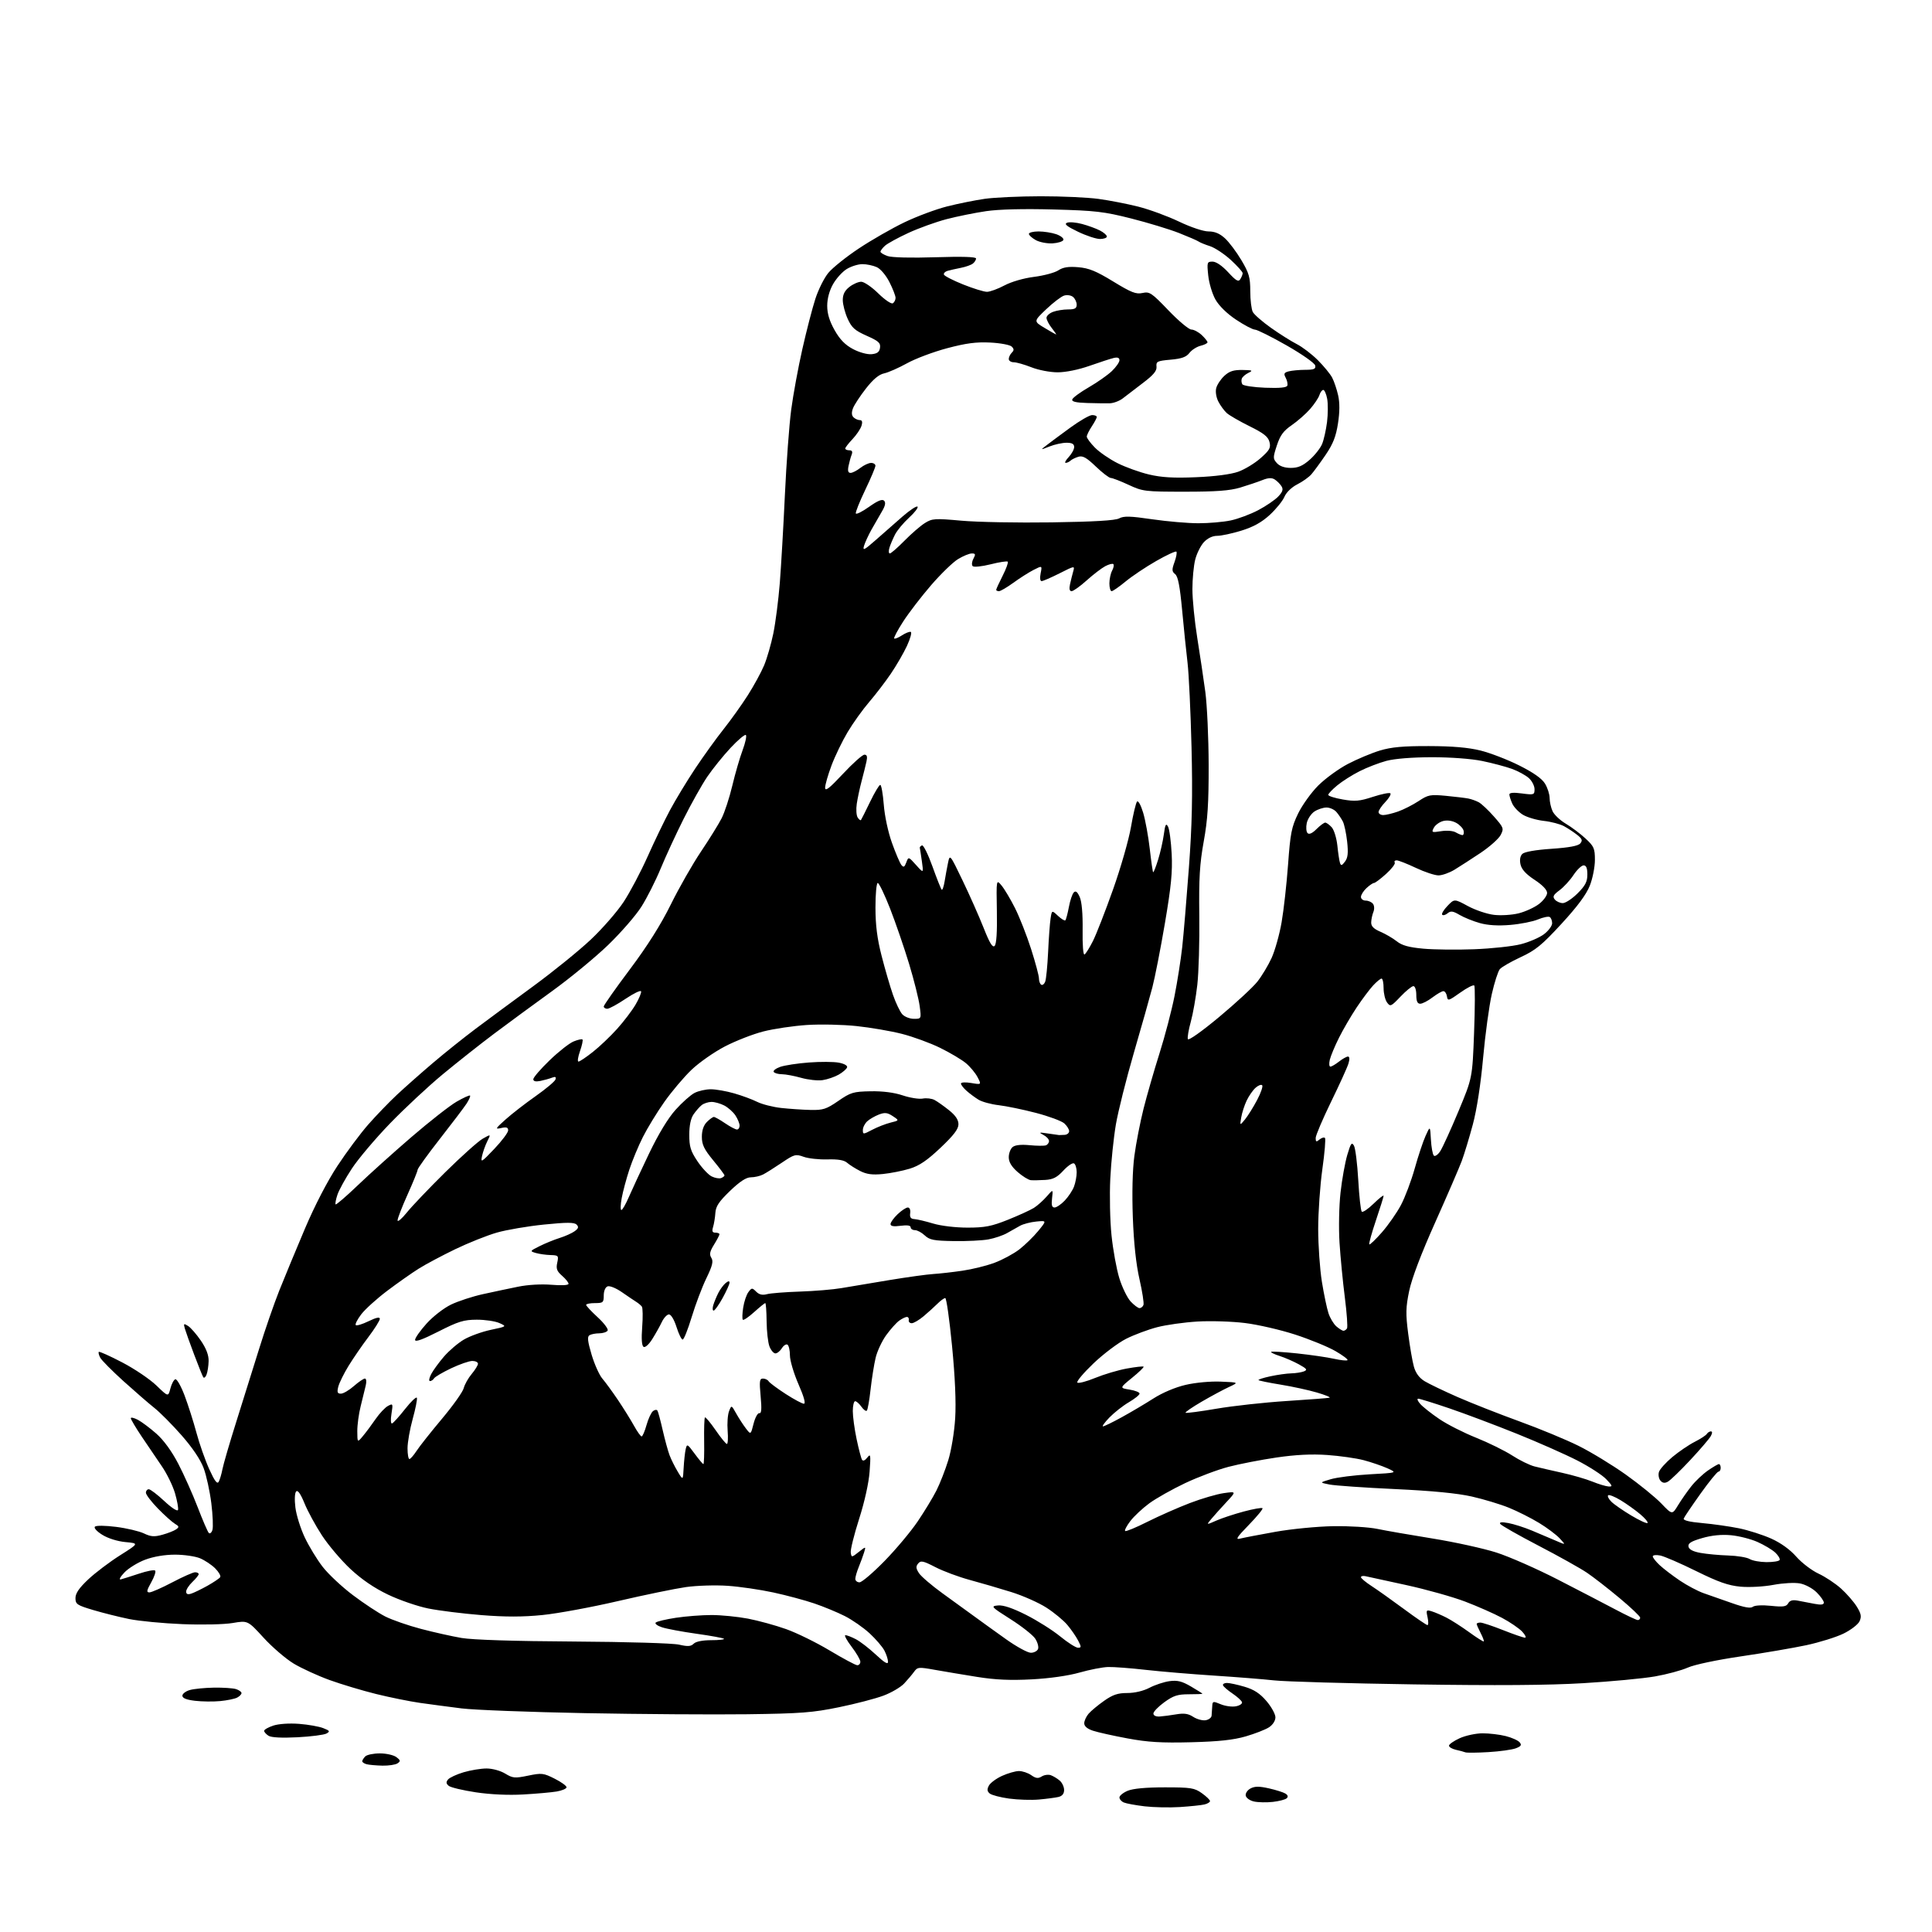 <?xml version="1.0" encoding="UTF-8" standalone="no"?>
<svg 
  version="1.1" 
  xmlns="http://www.w3.org/2000/svg" 
  xmlns:xlink="http://www.w3.org/1999/xlink" 
  xmlns:svg="http://www.w3.org/2000/svg"
  xmlns:rdf="http://www.w3.org/1999/02/22-rdf-syntax-ns#"
  xmlns:cc="http://creativecommons.org/ns#"
  xmlns:dc="http://purl.org/dc/elements/1.1/"
  viewBox="0 0 768 768"
  width="768"
  height="768"
>
<style>svg {background-color: white; }</style>"
<path stroke="none" fill="black" fill-rule="evenodd" d="M469.00,718.33C464.88,718.59 458.57,718.46 455.00,718.04C451.43,717.61 447.71,716.93 446.75,716.52C445.79,716.12 445.00,715.21 445.00,714.51C445.00,713.81 446.46,712.63 448.25,711.87C450.37,710.98 455.50,710.50 463.00,710.50C473.42,710.50 474.80,710.72 477.75,712.82C479.54,714.09 481.00,715.51 481.00,715.96C481.00,716.41 479.99,717.02 478.75,717.31C477.51,717.61 473.12,718.06 469.00,718.33zM506.00,716.28C503.52,716.56 500.16,716.49 498.51,716.13C496.87,715.78 495.38,714.73 495.20,713.81C495.02,712.87 495.86,711.61 497.10,710.94C498.80,710.04 500.53,710.03 504.41,710.90C507.21,711.53 510.17,712.47 510.99,712.98C511.96,713.59 512.14,714.24 511.49,714.84C510.95,715.35 508.48,716.00 506.00,716.28zM413.00,715.34C409.98,715.61 404.65,715.44 401.16,714.97C397.68,714.49 394.20,713.58 393.44,712.95C392.39,712.08 392.30,711.30 393.10,709.81C393.68,708.72 396.04,706.98 398.33,705.94C400.62,704.90 403.64,704.03 405.03,704.02C406.42,704.01 408.62,704.74 409.92,705.65C411.77,706.95 412.67,707.06 414.10,706.17C415.10,705.54 416.73,705.32 417.71,705.67C418.69,706.02 420.29,706.98 421.25,707.81C422.21,708.63 423.00,710.32 423.00,711.55C423.00,713.04 422.25,713.96 420.75,714.32C419.51,714.61 416.02,715.07 413.00,715.34zM208.00,713.33C202.11,713.67 194.94,713.34 189.14,712.47C183.99,711.69 179.15,710.54 178.38,709.90C177.32,709.02 177.25,708.40 178.11,707.37C178.73,706.62 181.52,705.33 184.30,704.50C187.09,703.68 191.19,703.00 193.43,703.00C195.75,703.01 198.93,703.88 200.82,705.03C203.84,706.87 204.65,706.94 209.93,705.85C215.35,704.73 216.04,704.81 220.53,707.08C223.18,708.41 225.28,709.95 225.21,710.50C225.14,711.05 223.38,711.79 221.29,712.15C219.21,712.50 213.22,713.04 208.00,713.33zM152.00,701.87C149.53,701.81 146.71,701.56 145.75,701.31C144.79,701.06 144.00,700.53 144.00,700.13C144.00,699.73 144.54,698.86 145.20,698.20C145.86,697.54 148.47,697.00 151.01,697.00C153.54,697.00 156.49,697.67 157.56,698.48C159.24,699.76 159.30,700.10 158.00,700.97C157.18,701.52 154.47,701.92 152.00,701.87zM591.69,696.49C587.18,696.76 583.05,696.80 582.50,696.58C581.95,696.36 580.26,695.90 578.75,695.57C577.24,695.23 576.00,694.50 576.00,693.93C576.00,693.37 577.91,692.03 580.25,690.97C582.59,689.91 586.66,689.03 589.31,689.02C591.95,689.01 596.10,689.50 598.53,690.11C600.95,690.72 603.45,691.84 604.08,692.59C604.98,693.68 604.66,694.18 602.55,694.98C601.08,695.54 596.19,696.22 591.69,696.49zM473.50,692.57C461.72,692.87 456.30,692.55 448.23,691.05C442.58,690.00 436.40,688.63 434.48,687.99C432.21,687.24 431.00,686.22 431.00,685.03C431.00,684.04 431.79,682.32 432.75,681.21C433.71,680.10 436.48,677.80 438.90,676.10C442.35,673.67 444.34,673.00 448.12,673.00C451.06,673.00 454.50,672.19 456.95,670.91C459.16,669.76 462.75,668.57 464.93,668.28C468.05,667.86 469.87,668.32 473.45,670.42C475.95,671.88 478.00,673.18 478.00,673.29C478.00,673.41 475.57,673.50 472.60,673.50C468.13,673.50 466.45,674.04 462.85,676.65C460.46,678.38 458.50,680.41 458.50,681.15C458.50,681.97 459.49,682.43 461.00,682.34C462.38,682.24 465.35,681.86 467.61,681.47C470.69,680.95 472.37,681.20 474.30,682.46C475.72,683.39 477.92,684.01 479.19,683.83C480.46,683.65 481.56,682.83 481.63,682.00C481.71,681.17 481.82,679.51 481.88,678.30C481.99,676.21 482.16,676.17 485.25,677.46C487.04,678.21 489.76,678.58 491.29,678.28C492.83,677.99 493.92,677.24 493.71,676.63C493.51,676.01 491.81,674.46 489.92,673.19C488.04,671.92 486.35,670.46 486.17,669.94C485.98,669.42 486.69,669.00 487.74,669.00C488.78,669.00 491.94,669.68 494.76,670.52C498.50,671.63 500.84,673.16 503.44,676.20C505.40,678.49 507.00,681.39 507.00,682.66C507.00,684.02 505.96,685.64 504.45,686.63C503.05,687.54 498.88,689.17 495.20,690.24C490.31,691.66 484.45,692.29 473.50,692.57zM118.27,690.59C112.05,690.91 107.86,690.70 106.75,690.00C105.79,689.39 105.00,688.51 105.00,688.03C105.00,687.55 106.64,686.61 108.64,685.95C110.79,685.25 115.00,684.96 118.89,685.26C122.53,685.54 126.85,686.31 128.50,686.96C131.12,687.99 131.28,688.26 129.77,689.11C128.81,689.64 123.64,690.31 118.27,690.59zM297.00,681.44C283.52,681.61 254.50,681.42 232.50,681.00C210.50,680.58 188.45,679.74 183.50,679.12C178.55,678.50 171.12,677.51 167.00,676.93C162.88,676.34 155.00,674.75 149.50,673.39C144.00,672.03 135.68,669.53 131.00,667.84C126.33,666.14 119.93,663.21 116.79,661.33C113.65,659.44 108.25,654.81 104.79,651.03C98.50,644.15 98.50,644.15 92.50,645.17C89.11,645.75 80.40,645.94 72.50,645.62C64.80,645.31 55.27,644.39 51.32,643.59C47.37,642.78 40.96,641.18 37.07,640.02C30.61,638.10 30.00,637.69 30.00,635.26C30.00,633.36 31.45,631.24 35.10,627.81C37.90,625.18 43.59,620.88 47.73,618.26C55.27,613.50 55.27,613.50 49.88,613.00C46.69,612.70 42.94,611.53 40.68,610.12C38.50,608.77 37.23,607.37 37.73,606.87C38.23,606.37 41.86,606.41 46.18,606.96C50.36,607.49 55.31,608.66 57.19,609.55C59.97,610.88 61.34,610.98 64.55,610.09C66.72,609.49 69.17,608.53 70.00,607.95C71.30,607.04 71.23,606.73 69.50,605.70C68.40,605.04 65.36,602.31 62.75,599.64C60.14,596.96 58.00,594.15 58.00,593.39C58.00,592.62 58.52,592.00 59.15,592.00C59.78,592.00 62.56,594.12 65.33,596.71C68.21,599.41 70.53,600.91 70.76,600.23C70.98,599.57 70.44,596.60 69.58,593.62C68.71,590.64 66.35,585.80 64.32,582.85C62.29,579.91 58.69,574.60 56.32,571.05C53.94,567.50 52.00,564.22 52.00,563.77C52.00,563.32 53.24,563.59 54.75,564.37C56.26,565.16 59.58,567.63 62.13,569.88C65.07,572.47 68.25,576.83 70.88,581.89C73.15,586.25 76.62,594.03 78.59,599.16C80.56,604.30 82.54,608.88 82.99,609.35C83.44,609.82 84.09,609.30 84.44,608.19C84.79,607.08 84.59,602.29 84.00,597.53C83.41,592.78 82.03,586.49 80.94,583.57C79.68,580.19 76.46,575.43 72.18,570.56C68.46,566.33 63.60,561.44 61.39,559.69C59.17,557.93 53.65,553.14 49.10,549.04C44.56,544.93 40.39,540.73 39.84,539.70C39.29,538.67 39.04,537.63 39.28,537.39C39.52,537.15 43.72,539.04 48.61,541.59C53.50,544.14 59.61,548.27 62.18,550.76C66.87,555.29 66.87,555.29 67.73,551.96C68.20,550.13 69.09,548.47 69.69,548.27C70.29,548.07 71.94,550.96 73.36,554.70C74.77,558.44 76.90,565.10 78.08,569.50C79.26,573.90 81.55,580.42 83.17,584.00C85.34,588.78 86.34,590.10 86.95,589.00C87.40,588.17 88.07,585.92 88.43,584.00C88.80,582.08 91.29,573.52 93.98,565.00C96.67,556.48 100.75,543.43 103.06,536.01C105.36,528.59 108.94,518.24 111.02,513.01C113.11,507.78 117.69,496.72 121.20,488.44C125.11,479.24 130.15,469.51 134.15,463.44C137.75,457.97 143.26,450.57 146.40,447.00C149.54,443.43 154.67,438.11 157.80,435.18C160.94,432.25 167.32,426.60 172.00,422.62C176.68,418.63 184.37,412.48 189.09,408.94C193.82,405.40 204.13,397.77 212.02,392.00C219.90,386.23 230.18,377.90 234.85,373.50C239.52,369.10 245.41,362.33 247.94,358.47C250.48,354.60 254.74,346.53 257.42,340.53C260.09,334.54 264.10,326.23 266.32,322.07C268.55,317.91 273.07,310.45 276.36,305.50C279.66,300.55 284.71,293.53 287.60,289.90C290.49,286.27 294.83,280.19 297.25,276.40C299.67,272.60 302.59,267.25 303.74,264.50C304.89,261.75 306.54,256.03 307.41,251.80C308.28,247.56 309.44,238.56 309.98,231.80C310.51,225.03 311.43,209.23 312.01,196.68C312.59,184.13 313.72,168.92 314.51,162.89C315.31,156.86 317.31,145.98 318.96,138.71C320.60,131.45 322.92,122.49 324.11,118.82C325.30,115.14 327.62,110.48 329.28,108.47C330.94,106.46 336.39,102.09 341.40,98.77C346.40,95.44 354.55,90.77 359.50,88.39C364.45,86.01 372.10,83.16 376.50,82.05C380.90,80.94 387.65,79.58 391.50,79.03C395.35,78.49 405.33,78.03 413.68,78.02C422.03,78.01 432.38,78.48 436.68,79.07C440.98,79.65 448.09,81.04 452.47,82.14C456.86,83.25 464.15,85.92 468.66,88.08C473.44,90.36 478.37,92.00 480.42,92.00C482.90,92.00 484.87,92.83 486.96,94.75C488.60,96.26 491.54,100.17 493.48,103.44C496.52,108.57 497.00,110.25 497.00,115.76C497.00,119.26 497.46,122.98 498.01,124.02C498.57,125.07 501.83,127.91 505.26,130.34C508.69,132.77 513.30,135.67 515.50,136.79C517.70,137.91 521.46,140.78 523.85,143.16C526.24,145.55 528.82,148.69 529.57,150.14C530.33,151.60 531.39,154.75 531.93,157.14C532.59,160.07 532.58,163.74 531.87,168.31C531.07,173.51 529.92,176.46 526.96,180.81C524.83,183.94 522.28,187.42 521.29,188.55C520.31,189.68 517.78,191.48 515.67,192.55C513.41,193.70 511.32,195.73 510.57,197.50C509.87,199.15 507.25,202.38 504.75,204.68C501.54,207.63 498.23,209.47 493.49,210.93C489.81,212.07 485.47,213.00 483.85,213.00C481.99,213.00 480.05,213.93 478.56,215.52C477.28,216.91 475.72,220.04 475.11,222.47C474.50,224.90 474.00,230.17 474.00,234.19C474.00,238.21 474.86,246.90 475.92,253.50C476.98,260.10 478.42,269.77 479.13,275.00C479.83,280.23 480.43,293.27 480.46,304.00C480.49,319.30 480.07,325.87 478.50,334.50C476.90,343.36 476.55,349.10 476.74,364.00C476.87,374.18 476.51,386.55 475.95,391.50C475.39,396.45 474.22,403.05 473.36,406.17C472.49,409.29 471.96,412.39 472.19,413.06C472.42,413.77 477.63,410.09 484.59,404.30C491.18,398.81 498.03,392.48 499.81,390.24C501.58,388.00 504.13,383.77 505.47,380.84C506.81,377.90 508.61,371.50 509.46,366.61C510.31,361.73 511.46,351.38 512.03,343.61C512.93,331.21 513.42,328.76 516.01,323.41C517.64,320.06 521.24,315.04 524.02,312.26C526.81,309.48 532.10,305.62 535.79,303.69C539.48,301.76 545.20,299.36 548.50,298.36C553.06,296.98 557.74,296.55 568.00,296.58C577.33,296.60 583.66,297.14 588.50,298.34C592.35,299.29 599.29,301.96 603.91,304.28C609.55,307.10 612.93,309.48 614.16,311.50C615.17,313.15 615.99,315.72 616.00,317.20C616.00,318.69 616.52,321.05 617.16,322.45C617.80,323.85 620.16,326.09 622.41,327.42C624.66,328.75 628.19,331.40 630.25,333.30C633.64,336.43 634.00,337.26 634.00,341.85C634.00,344.64 633.09,349.24 631.97,352.07C630.59,355.58 627.03,360.37 620.72,367.22C612.92,375.70 610.42,377.74 604.48,380.49C600.62,382.28 596.89,384.43 596.19,385.27C595.49,386.11 594.06,390.56 593.02,395.15C591.97,399.74 590.41,411.15 589.56,420.50C588.61,431.02 587.05,441.12 585.47,447.00C584.07,452.23 582.09,458.75 581.07,461.50C580.04,464.25 575.28,475.27 570.48,486.00C564.91,498.44 561.18,508.28 560.17,513.17C558.81,519.70 558.75,522.24 559.78,530.17C560.44,535.30 561.46,541.21 562.05,543.30C562.77,545.84 564.18,547.75 566.31,549.05C568.07,550.12 574.00,552.97 579.50,555.38C585.00,557.79 596.02,562.12 604.00,565.02C611.98,567.91 622.55,572.29 627.50,574.75C632.45,577.21 640.90,582.35 646.28,586.18C651.65,590.00 658.01,595.17 660.39,597.65C664.73,602.18 664.73,602.18 667.06,598.34C668.35,596.23 670.72,592.83 672.33,590.80C673.94,588.76 676.91,585.95 678.93,584.55C680.95,583.15 682.92,582.00 683.30,582.00C683.69,582.00 684.00,582.67 684.00,583.50C684.00,584.33 683.60,585.00 683.12,585.00C682.63,585.00 679.42,588.94 675.99,593.75C672.56,598.56 669.55,603.01 669.31,603.63C669.03,604.37 671.54,604.99 676.69,605.45C680.99,605.83 687.54,606.77 691.26,607.52C694.98,608.28 700.74,610.12 704.07,611.61C707.90,613.33 711.56,615.96 714.05,618.80C716.22,621.26 720.19,624.29 722.88,625.54C725.58,626.79 729.62,629.47 731.87,631.50C734.12,633.53 736.92,636.76 738.11,638.67C739.83,641.46 740.05,642.60 739.20,644.47C738.62,645.74 735.75,647.95 732.82,649.38C729.89,650.81 723.23,652.88 718.00,654.00C712.77,655.11 701.08,657.11 692.00,658.44C682.49,659.84 673.57,661.72 670.94,662.89C668.44,664.01 662.54,665.59 657.85,666.41C653.15,667.23 640.35,668.44 629.40,669.09C615.61,669.92 594.91,670.06 562.00,669.57C535.88,669.18 510.90,668.47 506.50,667.98C502.10,667.50 491.30,666.64 482.50,666.07C473.70,665.50 461.55,664.48 455.50,663.80C449.45,663.11 442.70,662.60 440.50,662.66C438.30,662.72 433.20,663.71 429.16,664.86C424.73,666.13 417.21,667.20 410.16,667.57C401.72,668.02 395.74,667.76 388.50,666.61C383.00,665.73 375.42,664.46 371.65,663.79C365.21,662.63 364.71,662.68 363.38,664.53C362.60,665.61 360.83,667.71 359.45,669.19C358.08,670.67 354.37,672.85 351.22,674.03C348.08,675.22 340.10,677.30 333.50,678.65C323.06,680.80 318.32,681.16 297.00,681.44zM87.50,676.21C84.75,676.47 80.25,676.42 77.50,676.09C74.11,675.69 72.50,675.04 72.50,674.07C72.50,673.29 73.85,672.26 75.50,671.80C77.15,671.34 81.46,670.92 85.09,670.86C88.71,670.81 92.65,671.07 93.84,671.45C95.03,671.83 96.00,672.54 96.00,673.03C96.00,673.53 95.21,674.34 94.25,674.83C93.29,675.33 90.25,675.95 87.50,676.21zM340.75,661.95C341.44,661.98 342.00,661.36 342.00,660.58C342.00,659.79 340.43,657.09 338.51,654.58C336.59,652.06 335.48,650.00 336.06,650.00C336.63,650.00 338.50,650.72 340.21,651.61C341.92,652.49 345.49,655.25 348.16,657.74C351.58,660.94 353.00,661.78 353.00,660.59C353.00,659.66 352.36,657.66 351.58,656.15C350.79,654.63 348.13,651.54 345.67,649.26C343.20,646.99 338.78,643.91 335.84,642.42C332.90,640.93 327.44,638.67 323.71,637.40C319.97,636.13 312.64,634.16 307.41,633.03C302.18,631.90 293.99,630.70 289.20,630.38C284.42,630.05 276.97,630.28 272.65,630.89C268.34,631.51 256.19,634.01 245.65,636.46C235.12,638.91 221.61,641.40 215.62,642.00C207.84,642.78 200.94,642.79 191.38,642.03C184.03,641.44 174.53,640.26 170.26,639.40C165.99,638.54 158.79,636.06 154.26,633.89C148.79,631.28 143.78,627.86 139.34,623.73C135.67,620.30 130.57,614.30 128.00,610.38C125.44,606.47 122.30,600.70 121.03,597.57C119.51,593.84 118.38,592.22 117.74,592.86C117.16,593.44 117.03,596.09 117.43,599.29C117.80,602.28 119.47,607.60 121.13,611.11C122.79,614.63 125.98,619.88 128.23,622.79C130.47,625.70 135.89,630.78 140.27,634.08C144.65,637.39 150.45,641.21 153.15,642.58C155.85,643.94 162.21,646.16 167.28,647.49C172.35,648.83 179.65,650.46 183.50,651.12C187.89,651.87 204.48,652.40 228.00,652.53C249.14,652.66 267.43,653.20 269.92,653.77C273.42,654.58 274.64,654.50 275.75,653.40C276.61,652.53 279.28,652.00 282.74,652.00C285.82,652.00 288.08,651.75 287.78,651.44C287.47,651.14 282.56,650.23 276.86,649.44C271.16,648.64 265.00,647.49 263.16,646.88C261.32,646.28 260.19,645.42 260.66,644.99C261.12,644.55 264.74,643.69 268.69,643.09C272.65,642.49 279.02,642.00 282.85,642.00C286.69,642.00 293.20,642.65 297.32,643.43C301.44,644.22 308.26,646.09 312.47,647.59C316.68,649.08 324.49,652.91 329.81,656.10C335.14,659.29 340.06,661.92 340.75,661.95zM409.77,657.00C411.03,657.00 412.32,656.32 412.64,655.49C412.96,654.66 412.45,652.82 411.52,651.39C410.58,649.96 406.17,646.48 401.71,643.65C393.96,638.73 393.74,638.49 396.71,638.19C398.80,637.99 402.45,639.21 407.84,641.92C412.26,644.14 418.37,647.99 421.42,650.48C424.47,652.97 427.66,655.00 428.51,655.00C429.89,655.00 429.89,654.69 428.56,652.12C427.74,650.54 425.83,647.76 424.30,645.95C422.78,644.13 419.04,641.04 415.99,639.08C412.95,637.11 406.64,634.31 401.98,632.86C397.32,631.40 389.90,629.24 385.50,628.05C381.10,626.86 374.96,624.58 371.85,622.97C366.96,620.45 366.03,620.26 364.98,621.52C364.01,622.69 364.08,623.48 365.32,625.37C366.18,626.68 370.40,630.29 374.69,633.39C378.99,636.49 384.75,640.67 387.50,642.68C390.25,644.70 395.87,648.74 399.99,651.67C404.11,654.60 408.51,657.00 409.77,657.00zM589.82,652.49C590.00,652.32 589.44,650.82 588.57,649.14C587.71,647.47 587.00,645.85 587.00,645.55C587.00,645.25 587.66,645.00 588.47,645.00C589.28,645.00 593.35,646.35 597.50,648.00C601.65,649.65 605.57,651.00 606.20,651.00C606.83,651.00 606.33,649.92 605.09,648.59C603.84,647.27 600.24,644.81 597.08,643.13C593.93,641.44 587.33,638.53 582.42,636.66C577.51,634.79 566.98,631.83 559.00,630.09C551.02,628.35 543.71,626.75 542.75,626.55C541.79,626.35 541.00,626.54 541.00,626.96C541.00,627.39 542.91,628.98 545.25,630.50C547.59,632.02 553.38,636.13 558.11,639.63C562.85,643.14 567.05,646.00 567.44,646.00C567.84,646.00 567.85,644.61 567.48,642.90C566.84,640.00 566.95,639.85 569.15,640.53C570.44,640.93 573.08,642.06 575.00,643.04C576.92,644.02 580.98,646.62 584.00,648.81C587.02,651.01 589.65,652.66 589.82,652.49zM651.05,644.00C651.57,644.00 652.00,643.57 652.00,643.05C652.00,642.53 648.29,639.00 643.75,635.22C639.21,631.43 633.40,626.91 630.83,625.18C628.27,623.44 619.61,618.60 611.59,614.43C603.58,610.26 596.73,606.37 596.37,605.78C595.92,605.06 596.96,604.95 599.61,605.44C601.75,605.83 605.98,607.18 609.00,608.44C612.02,609.70 616.30,611.51 618.50,612.47C622.50,614.21 622.50,614.21 620.00,611.53C618.63,610.05 614.92,607.27 611.76,605.36C608.61,603.44 603.23,600.74 599.82,599.35C596.41,597.96 589.77,595.96 585.06,594.89C579.30,593.59 569.31,592.62 554.50,591.93C542.40,591.37 530.70,590.55 528.50,590.12C524.50,589.34 524.50,589.34 529.00,588.01C531.48,587.27 538.45,586.40 544.50,586.06C555.50,585.46 555.50,585.46 551.50,583.66C549.30,582.68 545.06,581.23 542.07,580.44C539.08,579.66 532.56,578.73 527.57,578.38C521.34,577.95 515.02,578.27 507.38,579.39C501.26,580.29 492.71,581.95 488.38,583.08C484.05,584.21 476.30,587.12 471.17,589.54C466.03,591.97 459.61,595.59 456.88,597.58C454.16,599.58 450.76,602.76 449.33,604.64C447.89,606.52 446.96,608.30 447.26,608.59C447.55,608.89 451.55,607.24 456.13,604.93C460.72,602.63 468.30,599.28 472.99,597.49C477.67,595.70 483.75,593.92 486.50,593.54C491.50,592.84 491.50,592.84 487.47,597.17C485.25,599.55 482.55,602.56 481.47,603.86C479.50,606.23 479.50,606.23 483.50,604.46C485.70,603.49 490.61,601.87 494.42,600.85C498.22,599.84 501.57,599.24 501.86,599.53C502.15,599.82 499.71,602.80 496.44,606.16C491.61,611.12 490.97,612.14 493.00,611.61C494.38,611.26 500.68,610.05 507.00,608.92C513.33,607.79 523.67,606.79 530.00,606.68C536.33,606.58 544.20,607.07 547.50,607.76C550.80,608.45 560.70,610.17 569.50,611.59C578.30,613.01 589.71,615.52 594.85,617.16C599.99,618.81 611.01,623.66 619.35,627.95C627.68,632.23 638.01,637.60 642.30,639.87C646.59,642.14 650.52,644.00 651.05,644.00zM696.77,638.73C697.52,638.14 700.51,637.98 703.98,638.34C708.84,638.85 710.09,638.67 710.83,637.35C711.46,636.21 712.59,635.89 714.61,636.27C716.20,636.57 719.19,637.14 721.25,637.54C723.91,638.05 725.00,637.91 725.00,637.05C725.00,636.39 723.72,634.56 722.15,633.00C720.56,631.41 717.63,629.83 715.52,629.44C713.39,629.04 708.78,629.29 704.95,630.01C701.14,630.73 695.40,631.04 691.91,630.73C687.04,630.28 683.15,628.92 674.29,624.55C668.04,621.46 661.60,618.67 659.97,618.34C658.33,618.02 657.00,618.17 657.00,618.69C657.00,619.20 658.24,620.78 659.75,622.18C661.26,623.59 664.85,626.33 667.73,628.28C670.61,630.23 674.88,632.49 677.23,633.32C679.58,634.14 684.65,635.92 688.50,637.27C693.37,638.99 695.89,639.43 696.77,638.73zM75.99,633.50C77.08,633.16 80.00,631.74 82.48,630.36C84.95,628.97 87.23,627.43 87.54,626.93C87.85,626.43 86.95,624.86 85.54,623.45C84.13,622.04 81.42,620.24 79.52,619.44C77.62,618.65 73.14,618.00 69.57,618.00C65.52,618.00 61.06,618.75 57.72,620.00C54.78,621.10 51.05,623.40 49.43,625.11C47.81,626.83 47.17,628.04 48.00,627.84C48.83,627.63 52.08,626.61 55.24,625.56C58.39,624.50 61.29,623.95 61.67,624.33C62.05,624.71 61.35,626.82 60.11,629.01C58.29,632.26 58.15,633.00 59.39,633.00C60.22,633.00 64.32,631.20 68.50,629.00C72.68,626.80 76.75,625.00 77.55,625.00C78.35,625.00 78.99,625.34 78.98,625.75C78.97,626.16 77.85,627.56 76.48,628.85C75.12,630.15 74.00,631.87 74.00,632.67C74.00,633.68 74.62,633.94 75.99,633.50zM341.67,629.00C342.60,629.00 347.08,625.17 351.65,620.49C356.22,615.81 362.15,608.72 364.83,604.74C367.52,600.76 370.86,595.25 372.25,592.50C373.64,589.75 375.75,584.35 376.94,580.50C378.16,576.56 379.36,569.25 379.70,563.77C380.09,557.41 379.66,547.44 378.45,535.02C377.43,524.56 376.22,516.00 375.75,516.00C375.29,516.00 373.89,517.01 372.65,518.25C371.41,519.49 368.92,521.74 367.12,523.25C365.32,524.76 363.21,526.00 362.42,526.00C361.64,526.00 361.11,525.44 361.25,524.75C361.39,524.06 361.05,523.50 360.50,523.50C359.95,523.50 358.56,524.17 357.42,525.00C356.28,525.83 353.96,528.42 352.26,530.77C350.57,533.12 348.68,537.17 348.07,539.77C347.45,542.37 346.55,548.02 346.07,552.31C345.60,556.61 344.92,560.41 344.58,560.75C344.24,561.10 343.26,560.39 342.42,559.19C341.58,557.99 340.46,557.00 339.94,557.00C339.42,557.00 339.00,558.77 339.00,560.93C339.00,563.10 339.68,568.10 340.51,572.05C341.34,575.99 342.31,579.69 342.66,580.26C343.06,580.90 343.87,580.57 344.77,579.40C346.08,577.70 346.17,578.28 345.68,585.00C345.35,589.50 343.68,597.03 341.50,603.83C339.51,610.06 338.02,616.06 338.19,617.18C338.49,619.16 338.55,619.16 341.37,616.93C344.24,614.67 344.24,614.67 343.50,617.08C343.09,618.41 342.14,621.02 341.38,622.87C340.62,624.73 340.00,626.86 340.00,627.62C340.00,628.38 340.75,629.00 341.67,629.00zM702.19,620.97C704.77,620.99 707.12,620.62 707.41,620.15C707.70,619.68 706.93,618.35 705.71,617.19C704.48,616.04 701.28,614.13 698.60,612.94C695.92,611.76 691.17,610.55 688.04,610.27C684.29,609.93 680.40,610.32 676.61,611.42C672.21,612.70 670.95,613.49 671.20,614.80C671.42,615.94 673.00,616.77 676.01,617.31C678.48,617.76 683.42,618.22 687.00,618.33C690.58,618.44 694.40,619.07 695.50,619.73C696.60,620.40 699.61,620.95 702.19,620.97zM654.92,605.41C655.23,605.10 653.92,603.52 651.99,601.90C650.07,600.28 646.57,597.78 644.20,596.35C641.84,594.93 639.62,594.05 639.26,594.41C638.90,594.76 639.49,595.92 640.56,596.97C641.62,598.02 645.17,600.48 648.43,602.43C651.69,604.38 654.61,605.73 654.92,605.41zM639.44,590.90C641.12,590.99 641.00,590.61 638.51,588.01C636.93,586.36 631.79,583.03 627.07,580.60C622.36,578.18 611.52,573.38 603.00,569.95C594.48,566.52 582.40,561.97 576.17,559.85C569.94,557.73 564.36,556.00 563.77,556.00C563.17,556.00 563.55,556.95 564.60,558.12C565.64,559.29 569.03,561.97 572.13,564.07C575.22,566.18 581.79,569.52 586.74,571.50C591.68,573.48 598.14,576.66 601.11,578.57C604.07,580.49 608.08,582.45 610.00,582.93C611.92,583.42 616.88,584.56 621.00,585.47C625.12,586.38 630.52,587.95 633.00,588.96C635.48,589.97 638.37,590.84 639.44,590.90zM662.97,589.01C661.73,589.68 660.86,589.53 660.02,588.53C659.37,587.74 659.12,586.20 659.47,585.10C659.82,584.00 662.22,581.34 664.80,579.18C667.39,577.03 671.38,574.31 673.68,573.15C675.98,571.98 678.15,570.57 678.49,570.01C678.84,569.46 679.56,569.00 680.09,569.00C680.72,569.00 680.72,569.66 680.08,570.85C679.53,571.87 675.86,576.16 671.91,580.39C667.97,584.61 663.94,588.50 662.97,589.01zM271.76,583.50C271.91,580.75 272.27,577.43 272.56,576.12C273.08,573.85 273.23,573.92 276.14,577.87C277.81,580.14 279.37,582.00 279.61,582.00C279.86,582.00 279.99,577.93 279.91,572.95C279.83,567.97 279.97,563.70 280.22,563.45C280.46,563.20 282.37,565.47 284.46,568.50C286.54,571.52 288.56,574.00 288.95,574.00C289.34,574.00 289.48,571.64 289.25,568.75C289.02,565.86 289.27,562.38 289.80,561.00C290.76,558.50 290.76,558.50 292.63,561.85C293.66,563.69 295.39,566.36 296.47,567.78C298.44,570.37 298.44,570.37 299.56,565.93C300.18,563.50 301.21,561.61 301.85,561.75C302.70,561.94 302.84,560.10 302.36,555.00C301.81,549.00 301.94,548.00 303.30,548.00C304.17,548.00 305.19,548.49 305.56,549.10C305.94,549.70 308.96,551.95 312.28,554.10C315.59,556.24 318.87,558.00 319.55,558.00C320.35,558.00 319.60,555.27 317.41,550.25C315.55,545.99 314.02,540.84 314.01,538.81C314.01,536.78 313.56,534.85 313.03,534.52C312.50,534.19 311.49,534.84 310.79,535.96C310.09,537.08 308.94,538.00 308.23,538.00C307.53,538.00 306.47,536.76 305.88,535.25C305.29,533.74 304.78,529.24 304.74,525.25C304.70,521.26 304.46,518.00 304.21,518.00C303.95,518.00 301.96,519.61 299.78,521.58C297.60,523.55 295.58,524.92 295.29,524.62C295.00,524.33 295.06,522.16 295.43,519.80C295.79,517.43 296.72,514.66 297.50,513.63C298.81,511.87 299.00,511.86 300.59,513.45C301.78,514.64 303.07,514.94 304.89,514.45C306.33,514.07 312.23,513.61 318.00,513.42C323.77,513.23 331.20,512.61 334.50,512.04C337.80,511.47 346.35,510.04 353.50,508.86C360.65,507.68 368.52,506.59 371.00,506.44C373.48,506.29 378.69,505.70 382.58,505.13C386.48,504.56 392.23,503.14 395.37,501.96C398.50,500.79 402.92,498.41 405.18,496.67C407.44,494.92 410.82,491.63 412.70,489.34C416.11,485.18 416.11,485.18 411.96,485.58C409.68,485.80 406.79,486.55 405.53,487.24C404.28,487.93 401.94,489.25 400.33,490.17C398.72,491.09 395.40,492.22 392.95,492.67C390.50,493.13 384.30,493.43 379.17,493.35C371.19,493.22 369.52,492.89 367.61,491.10C366.38,489.94 364.61,489.00 363.69,489.00C362.76,489.00 362.00,488.49 362.00,487.87C362.00,487.13 360.63,486.92 358.00,487.27C355.23,487.64 354.00,487.44 354.00,486.59C354.00,485.92 355.26,484.16 356.80,482.69C358.35,481.21 360.18,480.00 360.87,480.00C361.60,480.00 361.99,480.94 361.81,482.24C361.58,483.90 362.03,484.52 363.50,484.61C364.60,484.68 367.94,485.47 370.93,486.37C374.05,487.31 379.87,488.00 384.61,488.00C391.50,488.00 394.12,487.49 400.65,484.88C404.93,483.16 409.58,481.04 410.97,480.17C412.36,479.30 414.66,477.25 416.07,475.63C418.64,472.67 418.64,472.67 418.21,476.34C417.89,479.04 418.15,480.00 419.20,480.00C419.99,480.00 421.81,478.76 423.25,477.25C424.69,475.74 426.35,473.23 426.94,471.68C427.52,470.14 428.00,467.58 428.00,465.99C428.00,464.41 427.53,462.83 426.96,462.48C426.39,462.12 424.48,463.40 422.71,465.32C420.21,468.03 418.62,468.85 415.50,469.04C413.30,469.17 410.73,469.22 409.78,469.14C408.84,469.06 406.48,467.60 404.53,465.90C402.08,463.74 401.00,461.94 401.00,460.02C401.00,458.49 401.68,456.68 402.52,455.98C403.51,455.16 405.85,454.90 409.27,455.23C412.15,455.51 415.06,455.53 415.75,455.29C416.44,455.04 417.00,454.26 417.00,453.57C417.00,452.87 415.99,451.78 414.75,451.14C412.80,450.12 413.03,450.05 416.50,450.57C418.70,450.90 420.73,451.19 421.00,451.21C421.27,451.22 422.29,451.18 423.25,451.12C424.21,451.05 425.00,450.39 425.00,449.65C425.00,448.92 424.14,447.53 423.08,446.57C422.02,445.62 416.96,443.74 411.83,442.40C406.70,441.06 400.02,439.68 397.00,439.33C393.98,438.98 390.38,438.00 389.00,437.16C387.62,436.32 385.49,434.74 384.25,433.64C383.01,432.55 382.00,431.24 382.00,430.74C382.00,430.22 383.78,430.12 386.08,430.51C390.16,431.20 390.16,431.20 388.61,428.22C387.77,426.58 385.69,424.08 384.01,422.66C382.32,421.24 377.69,418.49 373.72,416.54C369.75,414.59 362.90,412.09 358.50,410.97C354.10,409.85 346.00,408.46 340.50,407.88C335.00,407.29 326.10,407.10 320.72,407.45C315.35,407.81 307.57,408.96 303.44,410.02C299.31,411.07 292.43,413.76 288.15,415.98C283.87,418.21 277.90,422.38 274.89,425.26C271.87,428.14 267.02,433.88 264.11,438.00C261.20,442.12 257.35,448.43 255.55,452.00C253.75,455.57 251.32,461.43 250.15,465.00C248.98,468.57 247.62,473.64 247.14,476.25C246.65,478.86 246.59,481.00 247.01,481.00C247.42,481.00 248.75,478.69 249.96,475.87C251.18,473.05 254.80,465.26 258.01,458.56C261.73,450.81 265.57,444.47 268.56,441.15C271.14,438.27 274.53,435.26 276.08,434.46C277.63,433.66 280.54,433.00 282.55,433.00C284.55,433.00 288.74,433.73 291.85,434.63C294.96,435.52 299.07,437.04 301.00,438.01C302.93,438.97 307.20,440.06 310.50,440.43C313.80,440.79 319.05,441.15 322.17,441.22C327.19,441.33 328.47,440.92 333.22,437.65C338.16,434.24 339.20,433.93 346.05,433.80C350.87,433.71 355.38,434.28 358.82,435.43C361.74,436.41 365.34,436.98 366.81,436.70C368.28,436.42 370.38,436.67 371.49,437.26C372.60,437.84 375.19,439.68 377.25,441.33C379.84,443.40 381.00,445.13 381.00,446.92C381.00,448.82 379.13,451.28 373.88,456.25C368.56,461.29 365.47,463.39 361.63,464.57C358.81,465.43 354.00,466.39 350.94,466.69C346.78,467.10 344.50,466.80 341.94,465.50C340.05,464.54 337.72,463.07 336.76,462.23C335.54,461.16 333.17,460.76 328.92,460.88C325.57,460.98 321.30,460.52 319.45,459.84C316.28,458.70 315.73,458.85 310.78,462.20C307.88,464.16 304.52,466.27 303.32,466.89C302.11,467.50 299.94,468.00 298.48,468.00C296.63,468.00 294.12,469.64 290.20,473.40C285.80,477.64 284.53,479.53 284.37,482.15C284.25,483.99 283.84,486.51 283.46,487.75C282.94,489.44 283.17,490.00 284.38,490.00C285.27,490.00 286.00,490.28 286.00,490.63C286.00,490.98 285.03,492.84 283.84,494.76C282.15,497.49 281.92,498.64 282.77,500.01C283.64,501.40 283.22,503.11 280.79,508.13C279.09,511.63 276.47,518.55 274.97,523.50C273.47,528.45 271.85,532.50 271.37,532.50C270.89,532.50 269.79,530.25 268.92,527.50C268.01,524.62 266.74,522.50 265.93,522.50C265.16,522.50 263.89,523.85 263.10,525.50C262.32,527.15 260.61,530.20 259.30,532.29C257.94,534.46 256.46,535.78 255.83,535.40C255.11,534.95 254.92,532.23 255.28,527.52C255.58,523.57 255.52,519.92 255.16,519.41C254.80,518.91 253.78,518.05 252.90,517.50C252.02,516.95 249.44,515.21 247.17,513.63C244.89,512.05 242.37,511.03 241.52,511.35C240.62,511.70 240.00,513.17 240.00,514.97C240.00,517.77 239.73,518.00 236.50,518.00C234.57,518.00 233.00,518.32 233.00,518.71C233.00,519.10 235.07,521.32 237.60,523.64C240.13,525.97 241.90,528.35 241.54,528.93C241.18,529.52 239.67,530.01 238.19,530.02C236.71,530.02 234.96,530.37 234.30,530.79C233.39,531.37 233.61,533.25 235.18,538.53C236.33,542.36 238.24,546.62 239.43,548.00C240.62,549.38 243.41,553.20 245.64,556.50C247.86,559.80 250.73,564.41 252.02,566.75C253.31,569.09 254.68,571.00 255.05,571.00C255.43,571.00 256.30,568.98 256.99,566.52C257.68,564.05 258.83,561.56 259.54,560.97C260.24,560.38 261.06,560.28 261.34,560.74C261.63,561.20 262.57,564.71 263.44,568.54C264.32,572.37 265.54,576.85 266.17,578.50C266.80,580.15 268.25,583.08 269.41,585.00C271.50,588.50 271.50,588.50 271.76,583.50zM162.75,579.99C163.16,579.98 164.44,578.52 165.60,576.74C166.75,574.96 171.29,569.23 175.68,564.00C180.07,558.77 183.96,553.30 184.33,551.83C184.70,550.36 186.12,547.82 187.50,546.18C188.87,544.55 190.00,542.71 190.00,542.11C190.00,541.50 188.99,541.00 187.75,541.00C186.51,541.00 182.74,542.31 179.37,543.90C176.00,545.50 172.94,547.30 172.56,547.90C172.19,548.51 171.45,549.00 170.92,549.00C170.38,549.00 170.60,547.76 171.39,546.25C172.18,544.74 174.48,541.58 176.50,539.24C178.52,536.90 182.08,533.87 184.41,532.50C186.75,531.13 191.55,529.39 195.08,528.64C201.50,527.28 201.50,527.28 198.50,525.93C196.85,525.19 192.80,524.59 189.50,524.60C184.35,524.62 182.19,525.28 174.25,529.32C167.88,532.55 165.00,533.58 165.00,532.62C165.00,531.85 167.05,528.94 169.55,526.16C172.08,523.34 176.40,519.99 179.30,518.59C182.16,517.21 187.88,515.34 192.00,514.44C196.12,513.53 202.42,512.20 205.98,511.48C209.83,510.69 215.22,510.39 219.23,510.72C223.30,511.06 226.00,510.91 226.00,510.33C226.00,509.79 224.84,508.36 223.43,507.13C221.36,505.32 220.99,504.33 221.51,501.95C222.12,499.16 221.98,498.99 218.83,498.90C217.00,498.85 214.38,498.48 213.00,498.08C210.56,497.37 210.59,497.31 214.50,495.36C216.70,494.26 220.30,492.79 222.50,492.10C224.70,491.41 227.38,490.20 228.45,489.42C229.96,488.31 230.13,487.73 229.19,486.79C228.27,485.87 225.36,485.86 216.25,486.78C209.79,487.44 201.35,488.87 197.50,489.98C193.65,491.08 186.22,494.05 181.00,496.56C175.78,499.08 169.25,502.55 166.50,504.28C163.75,506.00 158.10,509.97 153.95,513.10C149.80,516.23 145.14,520.44 143.60,522.46C142.06,524.48 141.08,526.41 141.42,526.75C141.76,527.10 144.06,526.40 146.52,525.20C149.57,523.72 151.00,523.42 150.99,524.26C150.98,524.94 148.94,528.20 146.44,531.50C143.94,534.80 140.39,539.98 138.53,543.00C136.68,546.02 134.85,549.74 134.47,551.25C133.92,553.45 134.13,554.00 135.51,554.00C136.46,554.00 138.77,552.65 140.65,551.00C142.53,549.35 144.51,548.00 145.05,548.00C145.62,548.00 145.76,549.18 145.39,550.75C145.04,552.26 144.13,555.96 143.38,558.96C142.62,561.96 142.01,566.46 142.03,568.96C142.06,573.50 142.06,573.50 144.28,570.84C145.50,569.38 147.77,566.34 149.31,564.09C150.86,561.84 153.07,559.50 154.21,558.89C156.21,557.82 156.26,557.95 155.62,561.98C155.23,564.41 155.33,566.04 155.86,565.84C156.37,565.65 158.71,563.05 161.07,560.05C163.43,557.05 165.53,555.08 165.72,555.67C165.92,556.26 165.16,560.05 164.04,564.10C162.92,568.15 162.00,573.38 162.00,575.73C162.00,578.08 162.34,579.99 162.75,579.99zM438.46,567.00C438.93,567.00 442.28,565.37 445.90,563.38C449.53,561.39 455.20,558.03 458.50,555.92C462.13,553.60 467.21,551.46 471.34,550.50C475.27,549.59 481.22,549.04 485.34,549.22C492.50,549.52 492.50,549.52 488.50,551.37C486.30,552.39 481.43,555.01 477.67,557.20C473.92,559.39 471.03,561.37 471.27,561.60C471.50,561.83 477.04,561.10 483.59,559.98C490.14,558.86 502.70,557.48 511.50,556.92C520.30,556.36 527.95,555.77 528.50,555.61C529.05,555.44 526.80,554.52 523.50,553.55C520.20,552.58 513.72,551.17 509.11,550.42C504.49,549.67 500.52,548.86 500.29,548.62C500.05,548.39 502.17,547.70 504.98,547.10C507.80,546.49 511.54,545.97 513.30,545.93C515.06,545.89 517.31,545.54 518.31,545.15C519.83,544.55 519.51,544.10 516.31,542.34C514.21,541.19 510.78,539.69 508.68,539.02C506.58,538.35 505.06,537.61 505.29,537.38C505.52,537.15 510.16,537.43 515.60,538.00C521.05,538.58 527.66,539.54 530.30,540.14C532.95,540.73 535.35,540.98 535.65,540.69C535.94,540.39 533.78,538.76 530.84,537.07C527.90,535.37 520.72,532.43 514.88,530.53C509.04,528.63 500.04,526.55 494.88,525.92C489.72,525.28 481.23,525.02 476.00,525.33C470.77,525.64 463.57,526.65 460.00,527.58C456.43,528.51 450.89,530.57 447.70,532.17C444.52,533.77 438.67,538.17 434.70,541.95C430.74,545.73 427.84,549.17 428.26,549.59C428.67,550.01 431.87,549.18 435.35,547.75C438.84,546.32 444.50,544.63 447.95,544.01C451.39,543.39 454.38,543.05 454.60,543.26C454.81,543.48 452.75,545.48 450.01,547.70C445.04,551.75 445.04,551.75 449.02,552.39C451.21,552.74 453.00,553.45 453.00,553.97C453.00,554.49 451.08,556.04 448.74,557.41C446.40,558.78 442.94,561.50 441.04,563.45C439.15,565.40 437.99,567.00 438.46,567.00zM82.10,546.43C81.69,547.50 81.09,547.95 80.78,547.43C80.46,546.92 78.85,542.90 77.19,538.50C75.53,534.10 73.87,529.46 73.50,528.19C72.89,526.10 73.02,525.99 74.75,527.08C75.81,527.74 78.10,530.37 79.84,532.91C81.97,536.03 82.98,538.68 82.93,541.02C82.89,542.93 82.52,545.37 82.10,546.43zM534.05,529.00C534.51,529.00 535.14,528.58 535.46,528.06C535.78,527.54 535.39,522.03 534.60,515.81C533.80,509.59 532.85,499.77 532.48,494.00C532.11,488.11 532.29,479.33 532.89,474.00C533.47,468.77 534.69,462.05 535.58,459.05C536.95,454.43 537.35,453.88 538.23,455.44C538.79,456.45 539.56,462.60 539.93,469.11C540.30,475.61 540.92,481.26 541.32,481.65C541.71,482.05 543.83,480.62 546.02,478.48C548.21,476.34 550.00,474.94 550.00,475.36C550.00,475.78 548.62,480.19 546.94,485.17C545.26,490.15 544.08,494.42 544.32,494.66C544.56,494.90 546.82,492.74 549.34,489.86C551.86,486.98 555.25,482.12 556.88,479.06C558.51,476.00 560.98,469.45 562.37,464.50C563.75,459.55 565.70,453.70 566.70,451.50C568.50,447.50 568.50,447.50 568.81,453.00C568.98,456.02 569.50,458.89 569.96,459.36C570.43,459.83 571.57,459.06 572.51,457.63C573.44,456.21 576.70,449.07 579.75,441.77C585.29,428.50 585.29,428.50 585.97,410.50C586.34,400.60 586.38,392.17 586.04,391.77C585.71,391.37 583.20,392.63 580.47,394.58C575.81,397.90 575.48,397.99 575.18,396.06C575.00,394.93 574.37,394.00 573.77,394.00C573.18,394.00 571.21,395.13 569.41,396.50C567.61,397.88 565.43,399.00 564.57,399.00C563.44,399.00 563.00,398.01 563.00,395.50C563.00,393.52 562.50,392.00 561.85,392.00C561.21,392.00 558.90,393.88 556.71,396.18C552.95,400.13 552.66,400.26 551.37,398.49C550.62,397.46 550.00,394.90 550.00,392.81C550.00,390.71 549.63,389.00 549.19,389.00C548.74,389.00 547.23,390.24 545.83,391.75C544.43,393.26 541.48,397.20 539.28,400.50C537.08,403.80 533.93,409.20 532.28,412.50C530.63,415.80 528.99,419.74 528.62,421.25C528.26,422.76 528.36,424.00 528.85,424.00C529.33,424.00 530.87,423.10 532.27,422.00C533.67,420.90 535.28,420.00 535.84,420.00C536.49,420.00 536.56,421.01 536.04,422.75C535.59,424.26 532.47,431.12 529.11,438.00C525.76,444.88 523.01,451.34 523.00,452.37C523.00,453.94 523.25,454.04 524.52,452.98C525.36,452.28 526.33,452.00 526.69,452.35C527.04,452.70 526.57,458.28 525.66,464.74C524.75,471.21 524.00,481.90 524.00,488.50C524.01,495.10 524.67,504.55 525.47,509.50C526.27,514.45 527.45,520.08 528.08,522.00C528.71,523.92 530.12,526.29 531.22,527.25C532.32,528.21 533.60,529.00 534.05,529.00zM283.68,520.99C283.23,520.99 283.18,519.99 283.56,518.75C283.94,517.51 284.84,515.34 285.56,513.93C286.28,512.51 287.57,510.77 288.43,510.05C289.49,509.18 290.00,509.12 290.00,509.88C290.00,510.49 288.76,513.24 287.25,515.99C285.74,518.73 284.13,520.98 283.68,520.99zM452.98,520.00C453.58,520.00 454.28,519.44 454.54,518.75C454.81,518.06 454.09,513.45 452.96,508.50C451.61,502.60 450.70,494.17 450.32,484.00C449.96,474.30 450.18,465.13 450.93,459.50C451.58,454.55 453.23,446.10 454.58,440.72C455.94,435.34 458.79,425.44 460.92,418.72C463.05,412.00 465.73,401.77 466.88,396.00C468.02,390.23 469.40,381.45 469.95,376.50C470.49,371.55 471.68,357.38 472.60,345.00C473.87,327.93 474.12,316.34 473.65,297.00C473.30,282.98 472.59,267.90 472.07,263.50C471.55,259.10 470.57,249.65 469.91,242.50C469.03,233.08 468.28,229.15 467.15,228.24C465.82,227.17 465.78,226.49 466.89,223.42C467.60,221.46 467.93,219.60 467.63,219.29C467.32,218.99 463.70,220.66 459.59,223.02C455.47,225.37 450.01,229.03 447.44,231.15C444.88,233.27 442.38,235.00 441.89,235.00C441.40,235.00 441.00,233.62 441.00,231.93C441.00,230.25 441.49,227.96 442.08,226.85C442.68,225.74 442.90,224.57 442.58,224.25C442.26,223.93 440.80,224.30 439.33,225.08C437.87,225.86 434.54,228.41 431.94,230.75C429.34,233.09 426.65,235.00 425.98,235.00C425.16,235.00 424.95,234.08 425.35,232.25C425.68,230.74 426.25,228.45 426.61,227.17C427.27,224.84 427.25,224.85 421.17,227.92C417.81,229.61 414.61,231.00 414.05,231.00C413.46,231.00 413.31,229.72 413.67,227.90C414.29,224.80 414.29,224.80 410.90,226.53C409.03,227.48 405.41,229.78 402.87,231.63C400.32,233.48 397.73,235.00 397.12,235.00C396.50,235.00 396.00,234.76 396.00,234.47C396.00,234.17 397.16,231.65 398.57,228.87C399.98,226.08 400.89,223.56 400.60,223.27C400.31,222.98 397.24,223.45 393.79,224.32C390.33,225.19 387.12,225.52 386.66,225.06C386.19,224.59 386.32,223.27 386.94,222.11C387.89,220.33 387.79,220.00 386.29,220.01C385.30,220.01 382.85,221.02 380.82,222.26C378.80,223.49 373.99,228.15 370.14,232.61C366.29,237.07 361.30,243.56 359.06,247.02C356.82,250.49 355.20,253.54 355.46,253.80C355.72,254.06 357.10,253.51 358.53,252.57C359.96,251.64 361.54,251.01 362.04,251.19C362.55,251.36 361.87,253.84 360.55,256.71C359.22,259.57 356.34,264.55 354.15,267.77C351.97,270.99 348.08,276.07 345.51,279.06C342.94,282.05 339.09,287.43 336.96,291.00C334.83,294.57 331.94,300.55 330.54,304.27C329.14,308.00 328.00,311.98 328.00,313.12C328.00,314.71 329.68,313.40 335.10,307.60C339.00,303.42 342.84,300.00 343.62,300.00C344.65,300.00 344.87,300.76 344.43,302.75C344.10,304.26 343.23,307.75 342.50,310.50C341.77,313.25 340.91,317.30 340.58,319.50C340.25,321.70 340.41,324.16 340.94,324.97C341.46,325.78 342.05,326.23 342.25,325.97C342.45,325.71 344.08,322.46 345.87,318.75C347.66,315.04 349.48,312.00 349.91,312.00C350.35,312.00 350.97,315.52 351.31,319.81C351.65,324.32 353.03,330.77 354.57,335.06C356.03,339.15 357.72,343.10 358.31,343.84C359.18,344.91 359.57,344.71 360.26,342.84C361.14,340.50 361.14,340.50 364.15,343.85C367.15,347.20 367.15,347.20 366.46,342.35C366.08,339.68 365.70,337.27 365.63,337.00C365.56,336.73 365.95,336.30 366.50,336.05C367.05,335.81 368.91,339.55 370.64,344.36C372.37,349.18 374.03,353.36 374.33,353.66C374.63,353.96 375.15,352.47 375.50,350.35C375.84,348.23 376.45,344.93 376.85,343.00C377.58,339.51 377.60,339.53 382.64,350.00C385.42,355.77 389.18,364.24 390.99,368.81C393.41,374.94 394.57,376.83 395.39,376.00C396.11,375.27 396.42,370.46 396.27,362.19C396.04,349.50 396.04,349.50 398.13,352.00C399.28,353.38 401.70,357.43 403.49,361.00C405.29,364.57 408.16,371.89 409.88,377.26C411.60,382.63 413.00,387.89 413.00,388.95C413.00,390.01 413.40,391.13 413.90,391.44C414.39,391.74 415.10,391.20 415.48,390.24C415.86,389.28 416.38,384.00 416.64,378.50C416.89,373.00 417.33,366.99 417.62,365.14C418.13,361.78 418.13,361.78 420.56,364.06C421.90,365.31 423.22,366.11 423.49,365.84C423.77,365.56 424.40,363.20 424.89,360.58C425.37,357.97 426.26,355.34 426.85,354.75C427.62,353.98 428.29,354.51 429.21,356.59C430.03,358.43 430.45,363.26 430.36,369.74C430.27,375.71 430.59,379.75 431.12,379.42C431.63,379.11 433.12,376.73 434.43,374.13C435.75,371.54 439.34,362.34 442.41,353.70C445.49,345.05 448.71,333.82 449.58,328.74C450.45,323.66 451.54,319.11 452.00,318.63C452.47,318.14 453.56,320.15 454.44,323.12C455.32,326.07 456.49,332.51 457.05,337.44C457.61,342.37 458.21,346.54 458.39,346.72C458.57,346.90 459.45,344.67 460.36,341.77C461.26,338.87 462.29,334.31 462.65,331.64C463.18,327.71 463.49,327.13 464.30,328.57C464.85,329.55 465.50,334.44 465.76,339.43C466.12,346.59 465.56,352.38 463.07,367.00C461.34,377.18 459.09,388.65 458.08,392.50C457.08,396.35 453.77,408.05 450.73,418.50C447.69,428.95 444.47,441.77 443.58,447.00C442.69,452.23 441.68,461.90 441.36,468.50C441.03,475.10 441.24,485.23 441.84,491.01C442.43,496.79 443.83,504.48 444.95,508.11C446.07,511.73 448.09,515.89 449.44,517.35C450.80,518.81 452.39,520.00 452.98,520.00zM161.72,482.00C163.71,479.52 170.58,472.32 176.98,466.00C183.38,459.68 190.09,453.67 191.89,452.65C195.16,450.79 195.16,450.79 193.72,453.65C192.93,455.22 191.99,457.85 191.63,459.50C191.02,462.30 191.34,462.11 196.49,456.70C199.52,453.52 202.00,450.20 202.00,449.34C202.00,448.16 201.34,447.93 199.25,448.40C196.72,448.96 196.86,448.69 201.00,444.98C203.47,442.77 208.84,438.60 212.93,435.73C217.02,432.85 220.57,429.87 220.82,429.09C221.15,428.06 220.76,427.88 219.39,428.41C218.35,428.81 216.26,429.39 214.75,429.70C212.92,430.06 212.00,429.83 212.00,429.00C212.00,428.31 214.90,424.94 218.45,421.52C221.99,418.09 226.28,414.71 227.98,414.01C229.68,413.31 231.28,412.95 231.54,413.21C231.81,413.47 231.36,415.56 230.56,417.84C229.75,420.13 229.48,422.00 229.95,422.00C230.43,422.00 233.00,420.28 235.66,418.17C238.33,416.07 242.67,411.94 245.31,409.00C247.96,406.06 251.26,401.71 252.65,399.34C254.04,396.97 255.02,394.60 254.84,394.07C254.65,393.55 251.87,394.89 248.65,397.06C245.43,399.23 242.17,401.00 241.40,401.00C240.63,401.00 240.00,400.59 240.00,400.09C240.00,399.58 244.67,392.95 250.38,385.34C257.37,376.02 262.69,367.58 266.68,359.50C269.94,352.90 275.33,343.45 278.66,338.50C281.99,333.55 285.68,327.59 286.87,325.26C288.06,322.92 289.96,317.11 291.10,312.33C292.23,307.56 294.07,301.23 295.18,298.26C296.29,295.29 296.88,292.56 296.50,292.18C296.12,291.81 293.39,294.10 290.43,297.27C287.46,300.45 283.29,305.63 281.15,308.77C279.02,311.92 274.79,319.45 271.76,325.50C268.72,331.55 264.61,340.46 262.61,345.30C260.61,350.14 257.18,356.93 254.99,360.39C252.81,363.86 246.85,370.71 241.76,375.63C236.67,380.54 226.65,388.79 219.50,393.96C212.35,399.12 202.00,406.73 196.50,410.85C191.00,414.98 181.78,422.27 176.00,427.05C170.22,431.84 160.77,440.65 154.99,446.63C149.21,452.62 142.41,460.66 139.88,464.51C137.35,468.35 134.77,473.04 134.14,474.91C133.51,476.79 133.18,478.52 133.42,478.76C133.66,478.99 137.60,475.60 142.18,471.22C146.75,466.83 156.35,458.20 163.50,452.04C170.65,445.88 178.73,439.55 181.46,437.96C184.19,436.38 186.61,435.28 186.85,435.51C187.08,435.75 186.45,437.19 185.46,438.72C184.46,440.25 179.67,446.57 174.82,452.77C169.97,458.97 166.00,464.48 166.00,465.02C166.00,465.56 164.20,469.99 162.00,474.88C159.80,479.77 158.02,484.38 158.04,485.13C158.07,485.88 159.72,484.48 161.72,482.00zM286.64,468.31C287.39,468.02 288.00,467.54 288.00,467.24C288.00,466.95 285.98,464.24 283.50,461.24C279.88,456.84 279.00,455.01 279.00,451.89C279.00,449.33 279.69,447.31 281.00,446.00C282.10,444.90 283.35,444.00 283.77,444.00C284.19,444.00 286.19,445.12 288.21,446.50C290.24,447.88 292.37,449.00 292.95,449.00C293.53,449.00 294.00,448.31 294.00,447.46C294.00,446.62 293.26,444.80 292.35,443.41C291.44,442.03 289.44,440.25 287.90,439.45C286.36,438.65 284.06,438.01 282.80,438.03C281.53,438.05 279.80,438.61 278.95,439.28C278.10,439.95 276.64,441.61 275.70,442.97C274.59,444.59 274.00,447.41 274.00,451.11C274.00,455.84 274.54,457.57 277.25,461.62C279.04,464.28 281.58,466.99 282.89,467.64C284.21,468.29 285.90,468.59 286.64,468.31zM346.75,449.09C348.81,448.01 352.07,446.74 354.00,446.26C357.50,445.40 357.50,445.40 354.88,443.67C352.76,442.27 351.73,442.15 349.39,443.04C347.80,443.65 345.72,444.85 344.75,445.72C343.79,446.60 343.00,448.15 343.00,449.18C343.00,451.00 343.12,451.00 346.75,449.09zM494.90,445.00C496.03,443.62 498.19,440.16 499.70,437.31C501.22,434.45 502.13,431.79 501.73,431.40C501.34,431.00 500.14,431.47 499.08,432.43C498.01,433.39 496.43,435.68 495.56,437.51C494.69,439.34 493.72,442.34 493.41,444.17C492.84,447.50 492.84,447.50 494.90,445.00zM327.00,429.37C325.07,429.65 321.25,429.24 318.50,428.46C315.75,427.68 312.29,427.03 310.81,427.02C309.33,427.01 307.87,426.59 307.56,426.10C307.25,425.60 308.43,424.70 310.17,424.09C311.91,423.48 317.03,422.70 321.53,422.36C326.04,422.01 331.39,422.04 333.43,422.42C335.61,422.83 336.97,423.60 336.73,424.30C336.52,424.95 335.03,426.24 333.42,427.17C331.81,428.09 328.93,429.08 327.00,429.37zM363.28,405.00C366.26,405.00 366.26,405.00 365.58,399.90C365.21,397.10 363.32,389.56 361.38,383.15C359.44,376.74 356.05,366.89 353.85,361.25C351.65,355.61 349.43,351.00 348.92,351.00C348.42,351.00 348.00,355.39 348.01,360.75C348.02,367.80 348.69,373.13 350.46,380.00C351.80,385.23 353.82,392.17 354.96,395.43C356.09,398.69 357.76,402.18 358.66,403.18C359.57,404.18 361.65,405.00 363.28,405.00zM586.00,377.34C592.88,377.08 601.20,376.19 604.50,375.35C607.80,374.52 611.96,372.72 613.75,371.37C615.54,370.01 617.00,368.05 617.00,367.01C617.00,365.97 616.57,364.85 616.04,364.53C615.52,364.20 613.41,364.64 611.35,365.50C609.30,366.36 604.35,367.33 600.35,367.67C595.57,368.08 591.46,367.83 588.30,366.95C585.66,366.22 582.03,364.75 580.23,363.70C577.58,362.14 576.69,362.02 575.46,363.03C574.63,363.72 573.66,363.99 573.30,363.63C572.94,363.27 573.88,361.69 575.39,360.12C578.13,357.26 578.13,357.26 583.50,360.17C586.45,361.77 591.12,363.35 593.88,363.67C596.65,364.00 601.04,363.72 603.69,363.06C606.34,362.39 609.96,360.74 611.75,359.37C613.54,358.01 615.00,356.02 615.00,354.96C615.00,353.73 613.16,351.81 610.04,349.76C606.62,347.52 604.87,345.61 604.43,343.64C604.02,341.81 604.28,340.30 605.15,339.44C605.99,338.62 610.39,337.84 616.75,337.41C623.79,336.93 627.37,336.26 628.20,335.26C629.17,334.09 628.93,333.44 626.95,331.87C625.60,330.81 623.24,329.25 621.70,328.41C620.15,327.58 616.55,326.63 613.70,326.32C610.84,326.00 607.11,324.91 605.42,323.90C603.73,322.88 601.82,320.89 601.17,319.48C600.53,318.06 600.00,316.42 600.00,315.82C600.00,315.10 601.67,314.96 605.00,315.41C609.78,316.04 610.00,315.96 610.00,313.71C610.00,312.41 608.99,310.43 607.75,309.31C606.51,308.19 603.48,306.53 601.00,305.63C598.52,304.74 593.21,303.33 589.18,302.50C584.91,301.62 576.60,301.00 569.18,301.01C561.40,301.02 554.43,301.58 551.13,302.45C548.18,303.24 543.38,305.09 540.46,306.57C537.54,308.04 533.54,310.58 531.58,312.20C529.61,313.82 528.00,315.52 528.00,315.97C528.00,316.43 530.59,317.25 533.75,317.80C538.64,318.65 540.44,318.50 545.77,316.75C549.22,315.63 552.34,315.00 552.70,315.36C553.06,315.72 552.15,317.28 550.68,318.82C549.20,320.35 548.00,322.15 548.00,322.80C548.00,323.46 548.84,324.00 549.87,324.00C550.91,324.00 553.56,323.36 555.78,322.58C557.99,321.80 561.66,319.93 563.92,318.44C567.71,315.93 568.55,315.77 574.76,316.35C578.47,316.71 582.48,317.19 583.69,317.43C584.89,317.66 586.75,318.33 587.83,318.91C588.91,319.49 591.63,322.04 593.87,324.59C597.75,328.99 597.87,329.34 596.54,331.92C595.77,333.41 592.15,336.63 588.50,339.07C584.84,341.50 580.20,344.51 578.18,345.73C576.16,346.96 573.30,347.97 571.84,347.98C570.38,347.99 566.33,346.65 562.84,345.00C559.35,343.35 555.91,342.00 555.19,342.00C554.47,342.00 554.13,342.40 554.43,342.89C554.74,343.38 553.19,345.41 550.99,347.39C548.79,349.38 546.63,351.00 546.19,351.00C545.74,351.00 544.39,351.92 543.19,353.04C541.98,354.16 541.00,355.74 541.00,356.54C541.00,357.34 541.84,358.00 542.88,358.00C543.91,358.00 545.20,358.56 545.75,359.25C546.32,359.96 546.41,361.36 545.95,362.50C545.50,363.60 545.11,365.46 545.07,366.64C545.02,368.19 546.03,369.22 548.75,370.39C550.81,371.27 553.74,372.99 555.26,374.20C557.30,375.83 560.02,376.58 565.76,377.11C570.02,377.50 579.12,377.61 586.00,377.34zM621.24,359.00C622.34,359.00 624.98,357.25 627.12,355.12C630.20,352.04 631.00,350.49 631.00,347.62C631.00,345.08 630.55,344.00 629.51,344.00C628.70,344.00 626.89,345.72 625.50,347.82C624.11,349.93 621.60,352.66 619.92,353.90C617.47,355.71 617.11,356.43 618.06,357.57C618.71,358.36 620.14,359.00 621.24,359.00zM534.65,342.50C535.80,340.98 536.00,339.08 535.51,334.55C535.15,331.28 534.38,327.68 533.80,326.55C533.22,325.42 532.06,323.71 531.22,322.75C530.38,321.79 528.62,321.00 527.31,321.00C526.00,321.00 523.85,321.71 522.53,322.57C521.21,323.44 519.83,325.51 519.46,327.17C519.10,328.84 519.24,330.64 519.78,331.18C520.41,331.81 521.65,331.26 523.33,329.58C524.75,328.16 526.31,327.00 526.80,327.00C527.29,327.00 528.45,327.84 529.38,328.86C530.30,329.89 531.31,333.15 531.62,336.11C531.92,339.08 532.39,342.18 532.66,343.00C533.05,344.23 533.42,344.14 534.65,342.50zM581.32,331.97C581.78,331.99 582.00,331.23 581.82,330.28C581.63,329.34 580.33,327.92 578.92,327.13C577.36,326.25 575.33,325.95 573.71,326.36C572.25,326.72 570.57,327.93 569.98,329.03C568.97,330.92 569.14,331.00 572.85,330.41C575.07,330.05 577.59,330.25 578.64,330.86C579.66,331.45 580.87,331.95 581.32,331.97zM353.72,220.00C354.19,220.00 356.81,217.72 359.54,214.94C362.27,212.16 365.92,209.00 367.66,207.92C370.59,206.09 371.60,206.03 382.16,206.98C388.39,207.55 404.54,207.85 418.04,207.65C434.93,207.40 443.30,206.91 444.89,206.06C446.73,205.07 449.31,205.14 458.02,206.42C463.99,207.29 472.25,208.00 476.38,208.00C480.52,208.00 486.29,207.50 489.20,206.89C492.12,206.28 497.05,204.44 500.16,202.80C503.28,201.16 506.86,198.71 508.13,197.36C509.90,195.48 510.19,194.53 509.40,193.27C508.83,192.37 507.62,191.16 506.71,190.59C505.52,189.84 504.12,189.92 501.78,190.86C499.97,191.58 496.02,192.91 493.00,193.82C488.86,195.06 483.42,195.46 471.00,195.46C455.13,195.46 454.27,195.35 448.63,192.73C445.40,191.23 442.22,190.00 441.56,190.00C440.90,190.00 438.22,187.95 435.61,185.45C431.91,181.90 430.39,181.05 428.68,181.57C427.48,181.93 426.07,182.62 425.55,183.11C425.03,183.60 424.16,184.00 423.63,184.00C423.09,184.00 423.63,182.96 424.83,181.69C426.02,180.41 427.00,178.61 427.00,177.69C427.00,176.48 426.14,176.00 423.97,176.00C422.30,176.00 419.26,176.66 417.22,177.47C413.50,178.94 413.50,178.94 416.00,177.01C417.38,175.94 421.60,172.81 425.39,170.04C429.17,167.27 433.11,165.00 434.14,165.00C435.16,165.00 436.00,165.34 435.99,165.75C435.99,166.16 435.09,167.85 434.00,169.50C432.91,171.15 432.01,172.98 432.01,173.56C432.00,174.14 433.44,176.10 435.21,177.90C436.97,179.70 441.02,182.50 444.21,184.10C447.39,185.71 453.04,187.74 456.75,188.62C461.78,189.80 466.56,190.08 475.50,189.70C482.99,189.39 489.27,188.56 492.21,187.52C494.81,186.59 498.81,184.16 501.12,182.11C504.70,178.94 505.22,178.00 504.64,175.70C504.11,173.60 502.37,172.22 496.74,169.44C492.76,167.47 488.67,165.11 487.65,164.19C486.63,163.26 485.13,161.22 484.32,159.64C483.47,158.00 483.10,155.73 483.46,154.31C483.80,152.94 485.25,150.74 486.69,149.41C488.69,147.56 490.35,147.02 493.90,147.07C497.87,147.13 498.20,147.28 496.31,148.19C495.10,148.78 493.91,149.80 493.65,150.47C493.39,151.14 493.48,152.16 493.84,152.74C494.20,153.33 498.29,153.95 502.93,154.13C508.71,154.35 511.47,154.08 511.74,153.28C511.95,152.64 511.66,151.24 511.09,150.17C510.22,148.55 510.42,148.12 512.27,147.62C513.50,147.30 516.45,147.02 518.82,147.01C522.34,147.00 523.09,146.69 522.82,145.31C522.64,144.36 517.63,140.84 511.50,137.34C505.45,133.89 499.76,131.05 498.86,131.03C497.96,131.02 494.58,129.23 491.33,127.06C487.71,124.65 484.56,121.56 483.15,119.05C481.88,116.80 480.60,112.50 480.29,109.48C479.75,104.27 479.83,104.00 482.01,104.00C483.43,104.00 485.80,105.62 488.21,108.22C491.37,111.65 492.28,112.17 493.04,110.97C493.55,110.16 493.98,109.09 493.98,108.59C493.99,108.09 491.87,105.73 489.28,103.34C486.68,100.96 482.96,98.50 481.03,97.87C479.09,97.25 477.05,96.42 476.50,96.03C475.95,95.63 472.41,94.10 468.63,92.61C464.85,91.13 456.30,88.53 449.63,86.84C438.88,84.12 435.37,83.71 418.78,83.27C406.91,82.95 397.11,83.19 391.99,83.94C387.54,84.59 380.45,86.03 376.23,87.13C372.01,88.24 365.19,90.70 361.08,92.60C356.96,94.50 352.79,96.79 351.80,97.68C350.81,98.58 350.00,99.65 350.00,100.06C350.00,100.47 351.28,101.25 352.84,101.79C354.51,102.38 362.29,102.57 371.84,102.26C382.39,101.92 388.00,102.09 388.00,102.75C388.00,103.30 387.44,104.21 386.75,104.76C386.06,105.32 383.93,106.08 382.00,106.46C380.07,106.84 377.69,107.38 376.69,107.66C375.70,107.94 375.04,108.61 375.22,109.15C375.40,109.70 378.83,111.46 382.84,113.07C386.85,114.68 391.12,116.00 392.33,116.00C393.53,116.00 396.65,114.86 399.27,113.47C402.06,111.99 406.91,110.58 411.05,110.06C414.92,109.57 419.25,108.41 420.68,107.48C422.58,106.23 424.69,105.89 428.61,106.22C432.85,106.57 435.73,107.75 442.52,111.90C449.70,116.29 451.59,117.03 454.15,116.47C456.98,115.85 457.76,116.37 464.50,123.40C468.51,127.58 472.59,131.00 473.58,131.00C474.56,131.00 476.41,131.98 477.69,133.17C478.96,134.37 480.00,135.67 480.00,136.07C480.00,136.46 478.76,137.08 477.25,137.45C475.74,137.82 473.74,139.10 472.82,140.29C471.55,141.94 469.72,142.59 465.32,142.98C460.03,143.45 459.52,143.70 459.73,145.73C459.91,147.40 458.55,149.04 454.34,152.23C451.25,154.58 447.64,157.34 446.33,158.36C445.01,159.38 442.71,160.25 441.22,160.31C439.72,160.36 435.65,160.31 432.17,160.20C427.63,160.06 425.95,159.65 426.25,158.76C426.48,158.07 429.43,155.91 432.82,153.95C436.21,151.99 440.34,149.09 441.99,147.51C443.65,145.92 445.00,143.98 445.00,143.20C445.00,142.22 444.28,141.94 442.75,142.29C441.51,142.58 437.19,143.99 433.15,145.41C428.75,146.96 423.66,148.00 420.44,148.00C417.43,148.00 412.84,147.12 410.00,146.00C407.21,144.90 404.04,144.00 402.96,144.00C401.88,144.00 401.00,143.41 401.00,142.70C401.00,141.99 401.54,140.86 402.20,140.20C403.13,139.27 403.13,138.73 402.17,137.77C401.49,137.09 397.66,136.37 393.65,136.17C388.07,135.89 384.04,136.42 376.47,138.43C371.03,139.88 363.86,142.57 360.54,144.42C357.22,146.26 353.13,148.06 351.46,148.42C349.38,148.86 347.09,150.77 344.22,154.45C341.91,157.41 339.59,160.94 339.08,162.29C338.45,163.95 338.51,165.11 339.27,165.87C339.89,166.49 341.02,167.00 341.77,167.00C342.72,167.00 342.93,167.68 342.46,169.25C342.08,170.49 340.48,172.87 338.89,174.55C337.30,176.22 336.00,177.91 336.00,178.30C336.00,178.68 336.72,179.00 337.61,179.00C338.73,179.00 339.01,179.53 338.54,180.75C338.16,181.71 337.61,183.74 337.30,185.25C336.91,187.19 337.15,187.99 338.12,187.98C338.88,187.97 340.62,187.08 342.00,186.00C343.38,184.92 345.29,184.03 346.25,184.02C347.21,184.01 348.00,184.51 348.00,185.14C348.00,185.76 346.18,190.08 343.95,194.73C341.72,199.38 340.03,203.59 340.20,204.09C340.36,204.59 342.72,203.42 345.44,201.49C348.90,199.03 350.70,198.30 351.43,199.03C352.17,199.77 351.92,201.05 350.59,203.29C349.55,205.06 347.68,208.30 346.45,210.50C345.22,212.70 343.88,215.60 343.47,216.95C342.84,219.06 343.50,218.73 348.12,214.67C351.08,212.06 355.87,207.86 358.77,205.32C361.68,202.79 364.36,201.02 364.73,201.40C365.11,201.77 363.59,203.75 361.36,205.79C359.13,207.83 356.62,210.85 355.78,212.50C354.94,214.15 353.94,216.51 353.56,217.75C353.18,218.99 353.25,220.00 353.72,220.00zM513.12,186.00C515.99,186.00 517.84,185.20 520.61,182.77C522.64,180.99 524.86,178.17 525.55,176.52C526.24,174.86 527.12,170.92 527.52,167.76C527.91,164.61 527.93,160.44 527.57,158.51C527.21,156.58 526.51,155.00 526.02,155.00C525.53,155.00 524.84,155.93 524.48,157.07C524.12,158.20 522.44,160.70 520.76,162.62C519.07,164.55 515.79,167.42 513.47,169.02C510.18,171.28 508.89,173.05 507.57,177.07C505.99,181.91 505.99,182.33 507.60,184.11C508.71,185.33 510.65,186.00 513.12,186.00zM346.49,140.80C348.75,140.57 349.58,139.93 349.82,138.23C350.09,136.32 349.24,135.56 344.52,133.47C339.83,131.39 338.57,130.27 336.97,126.74C335.91,124.41 335.03,121.07 335.02,119.32C335.01,117.06 335.76,115.55 337.63,114.07C339.08,112.93 341.21,112.00 342.35,112.00C343.49,112.00 346.54,114.08 349.12,116.62C351.70,119.16 354.30,120.93 354.90,120.56C355.51,120.19 356.00,119.22 356.00,118.41C356.00,117.60 354.91,114.79 353.58,112.17C352.20,109.44 350.04,106.88 348.54,106.20C347.09,105.54 344.52,105.00 342.82,105.00C341.12,105.00 338.32,105.88 336.58,106.95C334.84,108.02 332.39,110.74 331.13,112.99C329.68,115.56 328.83,118.73 328.83,121.56C328.83,124.68 329.73,127.63 331.77,131.25C333.87,134.97 335.96,137.11 339.10,138.77C341.62,140.10 344.77,140.96 346.49,140.80zM419.82,132.96C420.00,132.98 419.21,131.81 418.07,130.37C416.93,128.92 416.00,127.10 416.00,126.34C416.00,125.58 417.15,124.51 418.57,123.98C419.98,123.44 422.68,123.00 424.57,123.00C427.26,123.00 428.00,122.59 428.00,121.12C428.00,120.09 427.35,118.70 426.55,118.04C425.74,117.37 424.16,117.13 422.98,117.51C421.81,117.88 418.61,120.33 415.86,122.95C410.86,127.72 410.86,127.72 415.18,130.32C417.56,131.75 419.65,132.94 419.82,132.96zM418.42,96.74C416.27,96.86 413.26,96.29 411.75,95.45C410.24,94.62 409.00,93.50 409.00,92.97C409.00,92.44 410.73,92.00 412.85,92.00C414.97,92.00 418.14,92.50 419.90,93.11C421.65,93.73 422.92,94.74 422.72,95.36C422.51,95.99 420.58,96.61 418.42,96.74zM437.25,95.00C435.74,95.00 431.80,93.70 428.50,92.11C424.08,89.99 422.93,89.05 424.15,88.55C425.05,88.17 427.75,88.39 430.15,89.04C432.54,89.68 435.74,90.85 437.25,91.63C438.76,92.41 440.00,93.49 440.00,94.03C440.00,94.56 438.76,95.00 437.25,95.00z" />

</svg>